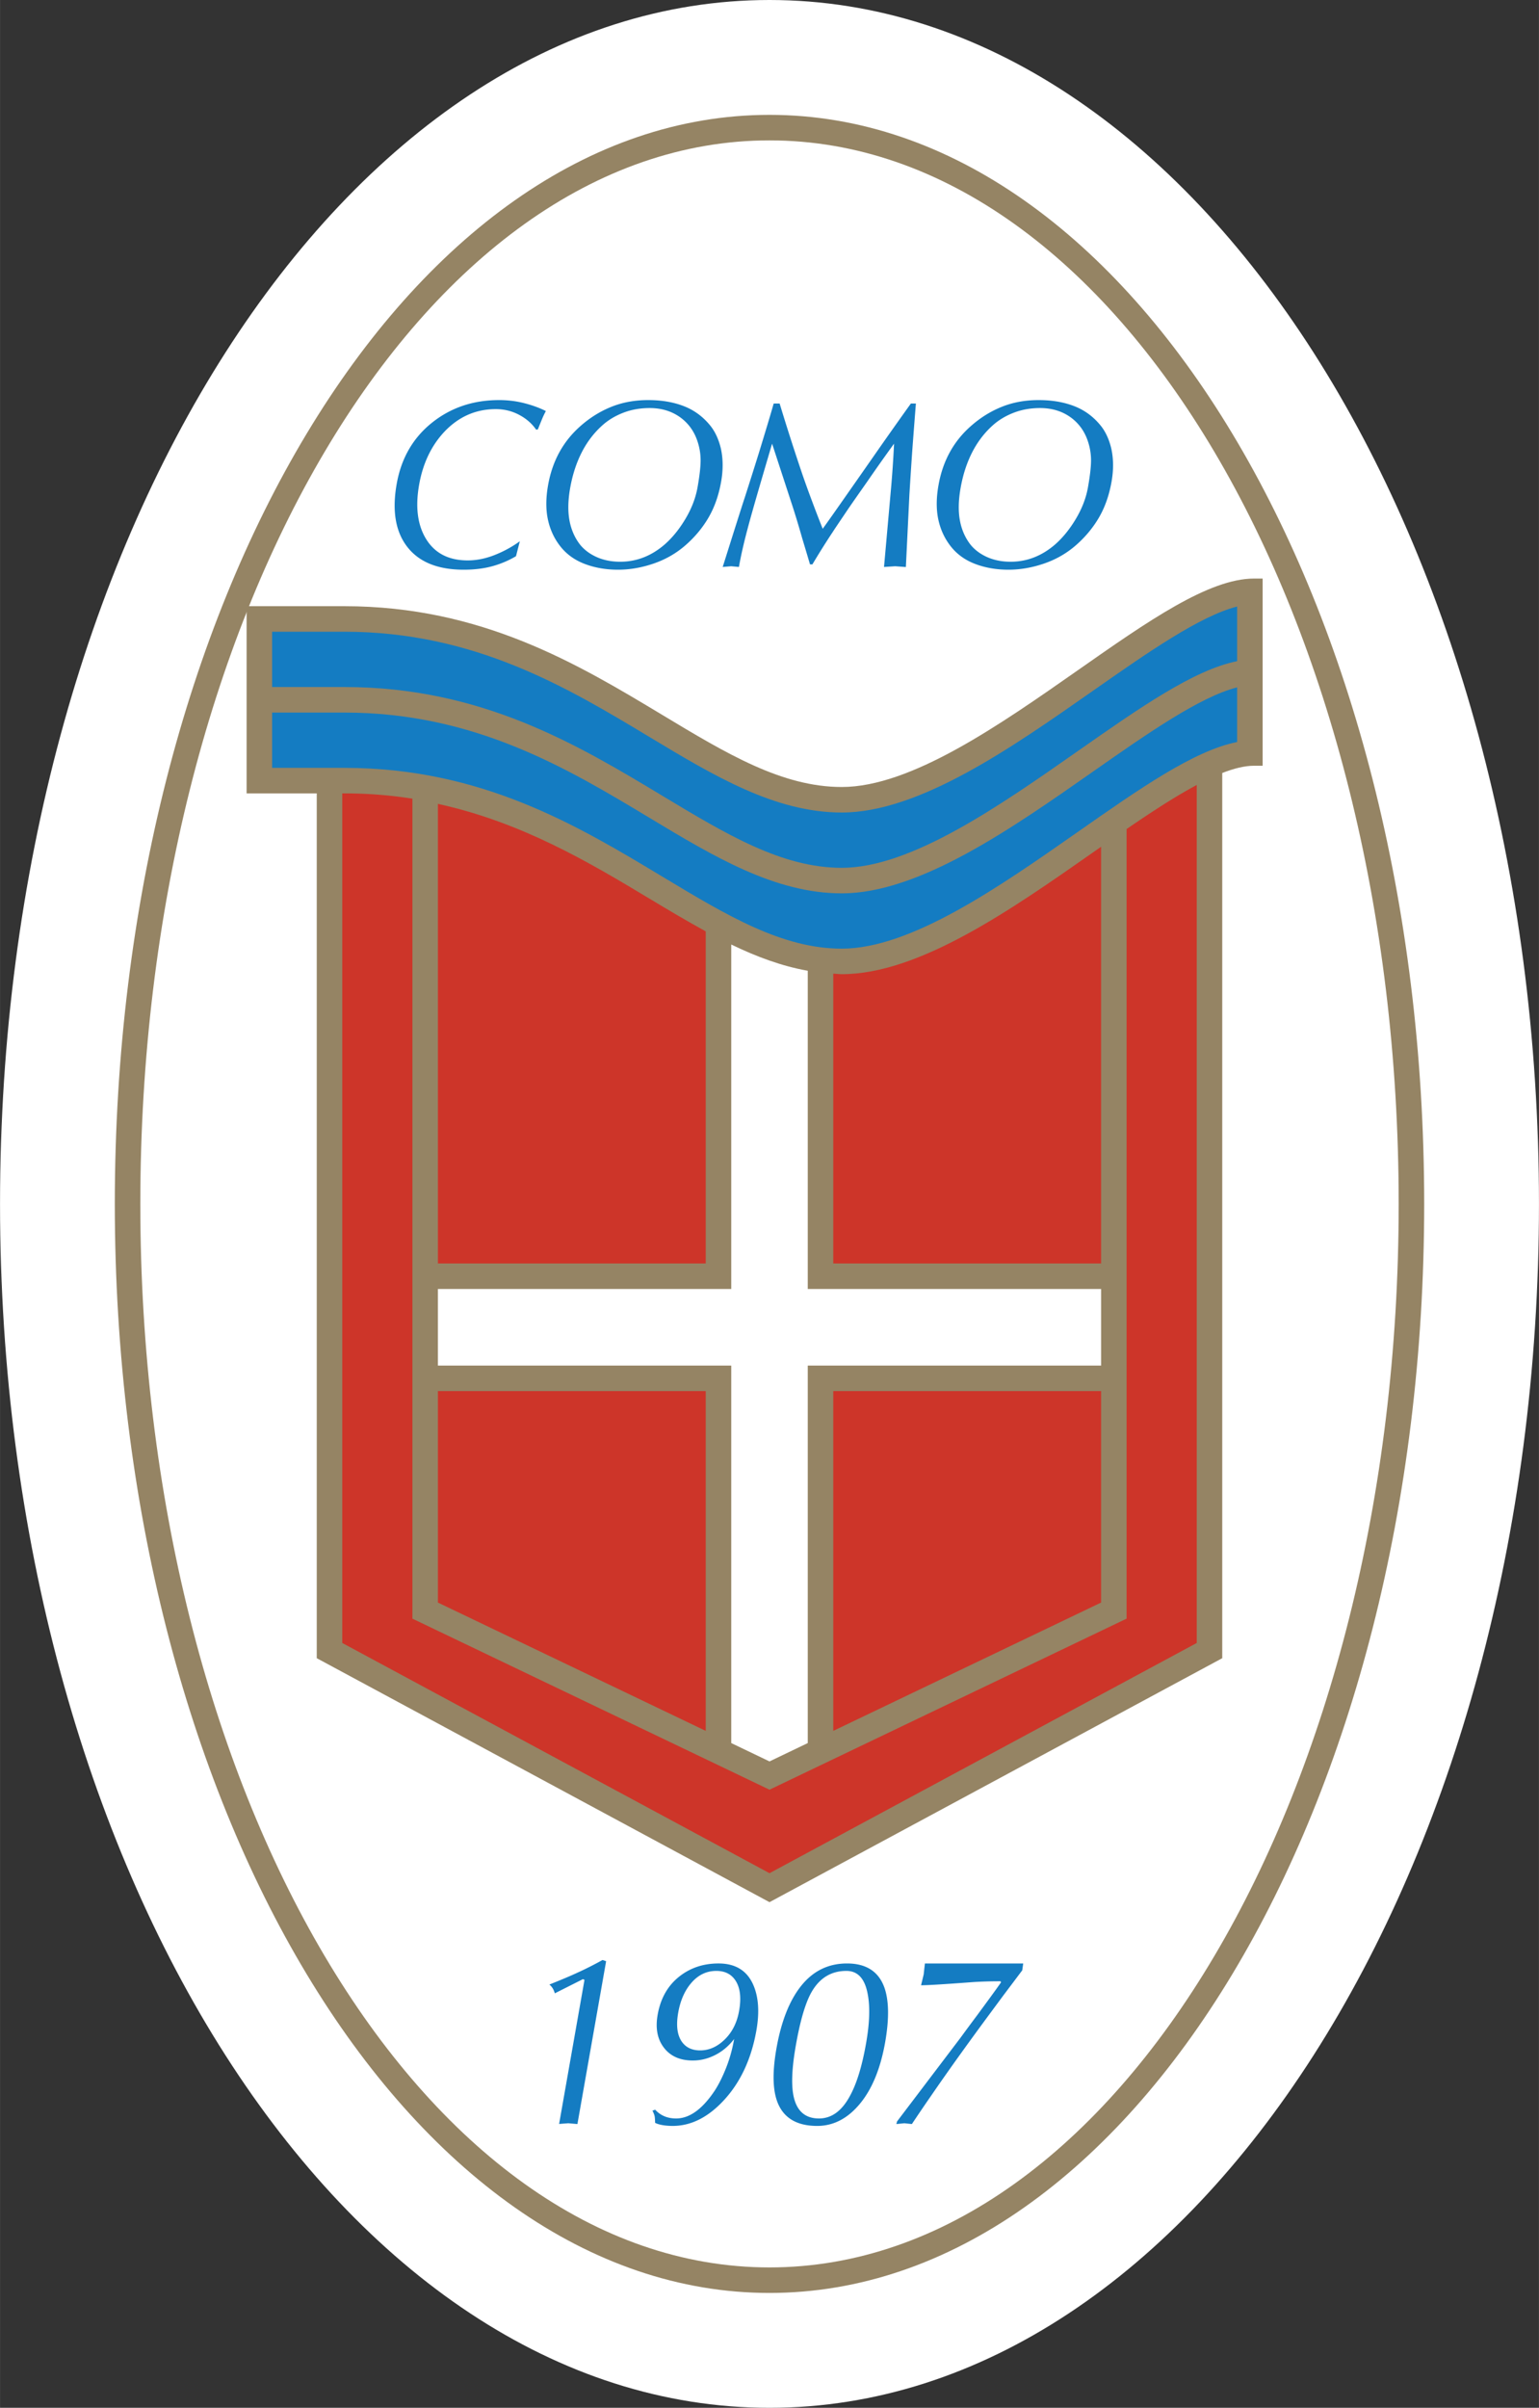 <svg xmlns="http://www.w3.org/2000/svg" width="1599" height="2500" viewBox="0 0 407.25 636.752"><rect x="0" y="0" width="407.25" height="636.752" fill="#333333" stroke="none"/><path d="M407.25 318.377c0 175.834-91.16 318.375-203.625 318.375C91.167 636.752 0 494.211 0 318.377S91.167 0 203.625 0C316.09 0 407.25 142.543 407.25 318.377z" fill="#fff"/><path d="M376.875 318.377c0 159.055-77.562 288-173.25 288-95.683 0-173.25-128.945-173.25-288 0-159.058 77.568-288.002 173.25-288.002 95.687 0 173.25 128.944 173.25 288.002z" fill="#958464"/><path d="M370.125 318.377c0 155.328-74.541 281.25-166.5 281.25-91.953 0-166.5-125.922-166.5-281.25 0-155.33 74.547-281.252 166.5-281.252 91.959 0 166.5 125.922 166.5 281.252z" fill="#fff"/><path d="M331.875 153c-12.006 0-28.062 11.236-46.656 24.249-20.686 14.47-44.127 30.876-62.469 30.876-15.814 0-30.445-8.803-47.386-18.996-22.447-13.506-47.892-28.817-84.239-28.817H65.25v49.5h18.562v228.701l119.813 64.521 119.812-64.521V204.42c3.137-1.226 5.977-1.92 8.438-1.92h2.25V153h-2.25z" fill="#958464"/><path d="M289.086 182.779c-21.498 15.045-45.867 32.095-66.336 32.095-17.688 0-33.803-9.696-50.864-19.962-21.698-13.054-46.288-27.851-80.761-27.851H72v14.625h19.125c36.347 0 61.792 15.31 84.239 28.817 16.941 10.193 31.572 18.996 47.386 18.996 18.342 0 41.783-16.405 62.469-30.876 16.359-11.45 30.756-21.515 42.156-23.771v-14.455c-9.879 2.515-23.73 12.196-38.289 22.382z" fill="#147cc2"/><path d="M222.75 236.25c-17.688 0-33.803-9.696-50.864-19.962-21.698-13.055-46.288-27.85-80.761-27.85H72v14.625h19.125c36.347 0 61.792 15.311 84.239 28.817 16.941 10.193 31.572 18.995 47.386 18.995 18.342 0 41.783-16.405 62.469-30.876 16.359-11.45 30.756-21.516 42.156-23.771v-14.455c-9.879 2.514-23.73 12.195-38.289 22.381-21.498 15.045-45.867 32.096-66.336 32.096z" fill="#147cc2"/><path fill="#cd3529" d="M115.875 367.877v55.924l70.875 33.935v-89.859h-70.875zM291.375 367.877H220.5v89.859l70.875-33.935v-55.924zM186.75 246.302c-4.918-2.688-9.851-5.621-14.867-8.64-16.097-9.688-33.867-20.23-56.008-25.073v121.536h70.875v-87.823zM222.75 257.625c-.756 0-1.498-.115-2.25-.15v76.65h70.875V223.93c-.77.536-1.521 1.059-2.295 1.6-21.498 15.044-45.861 32.095-66.33 32.095z"/><path d="M298.125 428.055l-94.5 45.238-94.5-45.238V211.212a115.67 115.67 0 0 0-18-1.399h-.562v224.676l113.063 60.883 113.062-60.883V207.593c-5.664 3.019-11.957 7.119-18.562 11.65v208.812h-.001z" fill="#cd3529"/><path d="M291.375 361.127v-20.252H213.75V256.72c-6.875-1.224-13.579-3.709-20.25-6.942v91.097h-77.625v20.252H193.5v99.834l10.125 4.852 10.125-4.852v-99.834h77.625z" fill="#fff"/><path d="M144.444 108.705a22.404 22.404 0 0 0-1.111 2.366c-.372.905-.708 1.737-1.009 2.492l-.455.063c-1.04-1.516-2.423-2.758-4.148-3.728-1.992-1.136-4.17-1.705-6.53-1.705-5.229 0-9.727 1.955-13.494 5.869-3.52 3.702-5.785 8.413-6.794 14.135-1.046 5.933-.408 10.749 1.913 14.452 2.32 3.702 5.967 5.552 10.944 5.552 2.318 0 4.678-.468 7.077-1.406a30.15 30.15 0 0 0 6.717-3.657l-1.013 3.95a25.387 25.387 0 0 1-6.314 2.663c-2.235.607-4.742.91-7.521.91-6.825 0-11.802-2.008-14.926-6.025-3.126-4.017-4.065-9.558-2.819-16.625 1.193-6.772 4.293-12.168 9.297-16.186 5.004-4.017 10.942-6.024 17.808-6.024 2.319 0 4.544.273 6.68.822 2.134.546 4.034 1.24 5.698 2.082zM181.419 137.148c-1.619 2.731-3.449 4.999-5.496 6.805-3.533 3.064-7.468 4.599-11.805 4.599-2.277 0-4.322-.401-6.142-1.195-1.817-.8-3.3-1.89-4.445-3.278-1.444-1.846-2.391-4-2.841-6.458-.452-2.457-.393-5.302.178-8.536.622-3.53 1.655-6.703 3.099-9.515 1.443-2.816 3.313-5.229 5.607-7.246 1.541-1.345 3.362-2.417 5.462-3.215 2.099-.797 4.392-1.197 6.878-1.197 3.201 0 5.957.861 8.266 2.584 2.118 1.594 3.598 3.718 4.438 6.363.517 1.597.778 3.234.776 4.915-.003 1.681-.269 4.033-.803 7.056-.495 2.816-1.552 5.589-3.172 8.318zm9.321-18.601c-.56-2.312-1.439-4.245-2.637-5.803-1.927-2.439-4.278-4.206-7.051-5.3-2.773-1.094-5.948-1.642-9.525-1.642-3.535 0-6.774.589-9.716 1.767-2.942 1.178-5.658 2.86-8.147 5.049-4.625 4.039-7.503 9.272-8.64 15.71-.6 3.405-.611 6.444-.028 9.114.58 2.672 1.688 5.039 3.324 7.099 1.635 2.061 3.784 3.597 6.445 4.606 2.663 1.008 5.592 1.514 8.791 1.514 3.113 0 6.26-.547 9.441-1.639 3.18-1.094 6.001-2.725 8.466-4.891 2.466-2.167 4.485-4.605 6.058-7.317 1.571-2.714 2.672-5.858 3.302-9.435.559-3.153.531-6.097-.083-8.832zM239.713 149.954l-2.826-.206-2.957.188 1.814-20.333c.361-3.964.637-8.053.84-12.269a486.941 486.941 0 0 0-7.066 9.988c-2.812 4.004-4.562 6.511-5.242 7.521-2.449 3.624-3.736 5.542-3.855 5.75a202.647 202.647 0 0 0-5.443 8.662h-.633c-.924-3.118-1.6-5.372-2.025-6.764-.91-3.203-1.76-6.024-2.551-8.47l-5.457-16.688c-.514 1.727-1.569 5.308-3.157 10.74-1.589 5.436-2.707 9.396-3.357 11.878-.989 3.708-1.745 7.036-2.264 9.984l-2.052-.188-2.241.188a4381.7 4381.7 0 0 0 2.572-8.152c1.989-6.275 3.067-9.646 3.234-10.107a1364.32 1364.32 0 0 0 3.703-11.689 1144.3 1144.3 0 0 0 2.25-7.396c.811-2.693 1.39-4.653 1.731-5.875h1.576a602.956 602.956 0 0 0 6.119 19.023 278.716 278.716 0 0 0 2.59 7.142 302.263 302.263 0 0 0 2.689 6.953c1.168-1.6 3.385-4.74 6.652-9.418 2.865-4.087 5.74-8.196 8.613-12.323 3.258-4.636 5.947-8.428 8.068-11.376h1.324c-.369 4.719-.656 8.429-.857 11.126-.203 2.698-.488 6.997-.854 12.898l-.938 19.213zM284.738 137.148c-1.621 2.731-3.453 4.999-5.496 6.805-3.533 3.064-7.467 4.599-11.809 4.599-2.271 0-4.32-.401-6.139-1.195-1.816-.8-3.301-1.89-4.443-3.278-1.445-1.846-2.391-4-2.844-6.458-.453-2.457-.391-5.302.182-8.536.619-3.53 1.652-6.703 3.094-9.515 1.445-2.816 3.312-5.229 5.605-7.246 1.543-1.345 3.367-2.417 5.463-3.215 2.102-.797 4.395-1.197 6.879-1.197 3.203 0 5.959.861 8.266 2.584 2.117 1.594 3.598 3.718 4.438 6.363a15.77 15.77 0 0 1 .779 4.915c-.006 1.681-.27 4.033-.805 7.056-.492 2.816-1.553 5.589-3.17 8.318zm9.317-18.601c-.557-2.312-1.436-4.245-2.637-5.803-1.924-2.439-4.275-4.206-7.049-5.3-2.771-1.094-5.949-1.642-9.521-1.642-3.539 0-6.777.589-9.717 1.767-2.945 1.178-5.66 2.86-8.148 5.049-4.627 4.039-7.506 9.272-8.639 15.71-.602 3.405-.615 6.444-.031 9.114.58 2.672 1.688 5.039 3.326 7.099 1.635 2.061 3.779 3.597 6.443 4.606 2.662 1.008 5.594 1.514 8.793 1.514 3.111 0 6.258-.547 9.439-1.639 3.182-1.094 6.004-2.725 8.469-4.891 2.461-2.167 4.482-4.605 6.055-7.317 1.574-2.714 2.672-5.858 3.305-9.435.554-3.153.529-6.097-.088-8.832zM152.796 561.711l-2.419-.211-2.428.184 6.717-38.109-.409-.184-7.451 3.752c-.253-.967-.728-1.74-1.428-2.328 3.041-1.213 5.344-2.18 6.904-2.9a92.801 92.801 0 0 0 7.154-3.586l.954.316-7.594 43.066zM191.799 539.324c-1.973 1.943-4.148 2.91-6.521 2.91-2.206 0-3.845-.801-4.922-2.4-1.173-1.766-1.47-4.297-.89-7.576.578-3.287 1.769-5.949 3.57-7.988s3.975-3.059 6.519-3.059c2.375 0 4.118.932 5.23 2.803 1.112 1.881 1.38 4.457.8 7.734-.549 3.121-1.811 5.643-3.786 7.576zm7.515-14.457c-1.656-3.754-4.717-5.625-9.182-5.625-4.087 0-7.607 1.203-10.558 3.604-2.953 2.398-4.803 5.73-5.552 9.984-.639 3.629-.042 6.574 1.791 8.85 1.729 2.154 4.236 3.227 7.526 3.227 1.813 0 3.566-.379 5.26-1.143 2.195-.967 4.084-2.479 5.671-4.545-.483 2.742-1.197 5.291-2.145 7.674-.946 2.373-1.94 4.359-2.982 5.959-3.273 4.922-6.684 7.383-10.228 7.383-2.28 0-4.128-.773-5.543-2.32l-.724.254c.347.668.548 1.205.603 1.609.055.395.088.932.097 1.607.461.246 1.098.449 1.916.598.818.141 1.731.221 2.743.221 4.845 0 9.351-2.26 13.518-6.76 4.418-4.764 7.296-10.934 8.635-18.51.85-4.842.569-8.868-.846-12.067zM224.898 554.301c-2.131 3.955-4.855 5.934-8.178 5.934-3.701 0-5.957-2.021-6.76-6.064-.598-3.033-.389-7.453.635-13.264 1.15-6.521 2.521-11.197 4.111-14.018 2.146-3.789 5.23-5.678 9.273-5.678 2.988 0 4.861 2.021 5.621 6.064.668 3.365.527 7.742-.428 13.131-1.057 6.02-2.484 10.653-4.274 13.895zm9.155-28.617c-1.521-4.297-4.826-6.441-9.914-6.441-4.887 0-8.898 1.934-12.045 5.809-3.146 3.877-5.357 9.439-6.635 16.682-1.076 6.109-.998 10.803.23 14.09 1.609 4.254 5.127 6.381 10.557 6.381 4.297 0 8.061-1.951 11.293-5.846 3.234-3.893 5.459-9.316 6.689-16.268 1.081-6.153 1.02-10.952-.175-14.407zM270.506 521.061a2450.586 2450.586 0 0 1-4.949 6.574c-.219.299-1.934 2.611-5.141 6.953a898.772 898.772 0 0 0-6.254 8.596 640.083 640.083 0 0 0-7.744 11.004 499.17 499.17 0 0 0-5.115 7.523l-1.984-.211-2.119.211.184-.695 16.779-22.113a606.382 606.382 0 0 1 4.395-5.941c2.984-4.043 5.098-6.943 6.336-8.719l-.135-.289c-2.949 0-5.596.088-7.941.264-7.039.527-11.4.791-13.086.791l.693-2.857.324-2.908h26.016l-.259 1.817z" fill="#147cc2"/></svg>
